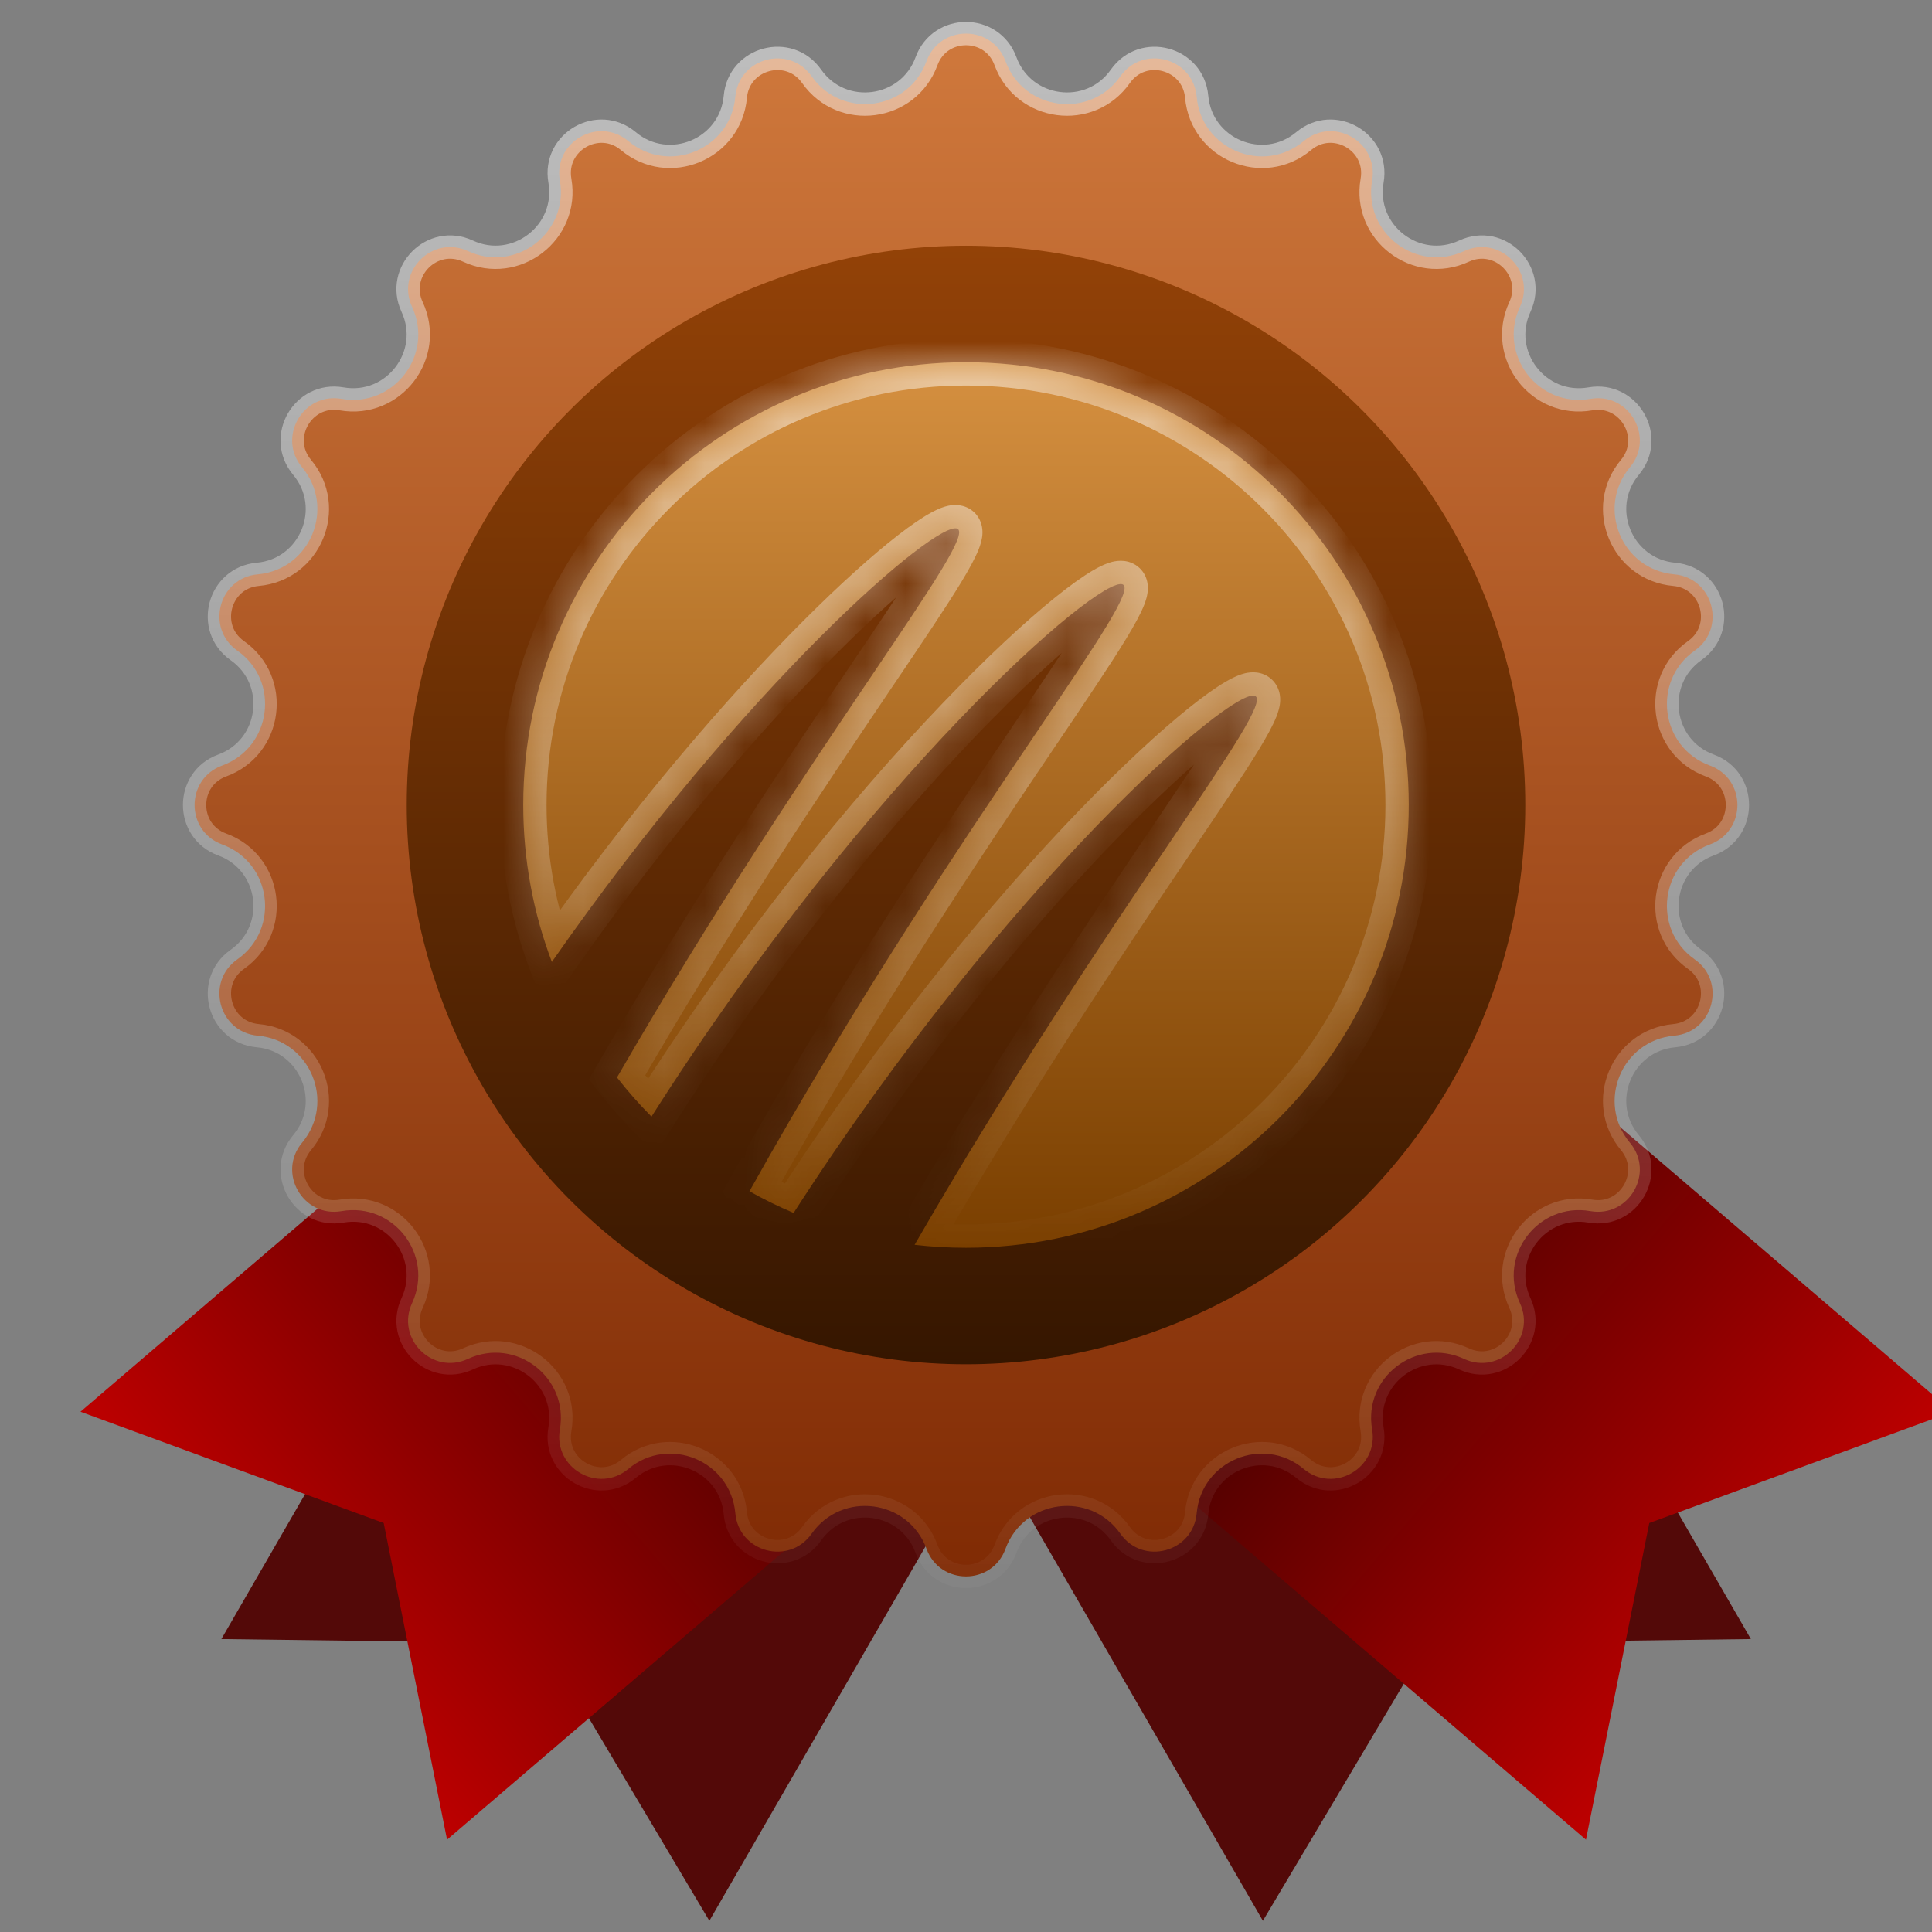 <svg width="48" height="48" viewBox="0 0 48 48" fill="none" xmlns="http://www.w3.org/2000/svg">
<rect x="0" y="0" width="48" height="48" fill="#808080" stroke="none"/>
<g clip-path="url(#clip0_2107_3105)">
<path d="M14 26L26.124 33L17.624 47.722L13.524 40.825L5.5 40.722L14 26Z" fill="#530908"/>
<path d="M35 26L22.876 33L31.376 47.722L35.476 40.825L43.5 40.722L35 26Z" fill="#530908"/>
<path d="M26.491 34.649L35.597 24.016L48.509 35.074L40.976 37.839L39.403 45.707L26.491 34.649Z" fill="url(#paint0_linear_2107_3105)"/>
<path d="M24.019 34.649L14.912 24.016L2 35.074L9.533 37.839L11.107 45.707L24.019 34.649Z" fill="url(#paint1_linear_2107_3105)"/>
<path d="M23.019 1.52C23.354 0.606 24.646 0.606 24.981 1.52C25.432 2.751 27.081 2.968 27.835 1.896C28.395 1.1 29.644 1.434 29.731 2.404C29.848 3.71 31.384 4.346 32.39 3.505C33.137 2.881 34.257 3.528 34.09 4.487C33.865 5.778 35.184 6.79 36.373 6.239C37.257 5.829 38.171 6.744 37.761 7.627C37.21 8.816 38.222 10.135 39.513 9.91C40.472 9.743 41.119 10.863 40.495 11.61C39.654 12.616 40.29 14.152 41.596 14.269C42.566 14.356 42.901 15.605 42.104 16.165C41.032 16.919 41.249 18.568 42.48 19.019C43.394 19.354 43.394 20.646 42.48 20.981C41.249 21.432 41.032 23.081 42.104 23.835C42.901 24.395 42.566 25.644 41.596 25.731C40.29 25.848 39.654 27.384 40.495 28.39C41.119 29.137 40.472 30.257 39.513 30.09C38.222 29.865 37.21 31.184 37.761 32.373C38.171 33.257 37.257 34.171 36.373 33.761C35.184 33.21 33.865 34.222 34.09 35.513C34.257 36.472 33.137 37.119 32.39 36.495C31.384 35.654 29.848 36.29 29.731 37.596C29.644 38.566 28.395 38.901 27.835 38.104C27.081 37.032 25.432 37.249 24.981 38.48C24.646 39.394 23.354 39.394 23.019 38.48C22.568 37.249 20.919 37.032 20.165 38.104C19.605 38.901 18.356 38.566 18.269 37.596C18.152 36.29 16.616 35.654 15.61 36.495C14.863 37.119 13.743 36.472 13.91 35.513C14.135 34.222 12.816 33.21 11.627 33.761C10.743 34.171 9.829 33.257 10.239 32.373C10.79 31.184 9.778 29.865 8.487 30.09C7.528 30.257 6.881 29.137 7.505 28.39C8.346 27.384 7.71 25.848 6.404 25.731C5.434 25.644 5.1 24.395 5.896 23.835C6.968 23.081 6.751 21.432 5.52 20.981C4.606 20.646 4.606 19.354 5.52 19.019C6.751 18.568 6.968 16.919 5.896 16.165C5.1 15.605 5.434 14.356 6.404 14.269C7.71 14.152 8.346 12.616 7.505 11.61C6.881 10.863 7.528 9.743 8.487 9.91C9.778 10.135 10.79 8.816 10.239 7.627C9.829 6.744 10.743 5.829 11.627 6.239C12.816 6.79 14.135 5.778 13.91 4.487C13.743 3.528 14.863 2.881 15.61 3.505C16.616 4.346 18.152 3.71 18.269 2.404C18.356 1.434 19.605 1.1 20.165 1.896C20.919 2.968 22.568 2.751 23.019 1.52Z" fill="url(#paint2_linear_2107_3105)"/>
<path d="M23.019 1.52C23.354 0.606 24.646 0.606 24.981 1.52C25.432 2.751 27.081 2.968 27.835 1.896C28.395 1.1 29.644 1.434 29.731 2.404C29.848 3.71 31.384 4.346 32.39 3.505C33.137 2.881 34.257 3.528 34.09 4.487C33.865 5.778 35.184 6.79 36.373 6.239C37.257 5.829 38.171 6.744 37.761 7.627C37.21 8.816 38.222 10.135 39.513 9.91C40.472 9.743 41.119 10.863 40.495 11.61C39.654 12.616 40.29 14.152 41.596 14.269C42.566 14.356 42.901 15.605 42.104 16.165C41.032 16.919 41.249 18.568 42.48 19.019C43.394 19.354 43.394 20.646 42.48 20.981C41.249 21.432 41.032 23.081 42.104 23.835C42.901 24.395 42.566 25.644 41.596 25.731C40.29 25.848 39.654 27.384 40.495 28.39C41.119 29.137 40.472 30.257 39.513 30.09C38.222 29.865 37.21 31.184 37.761 32.373C38.171 33.257 37.257 34.171 36.373 33.761C35.184 33.21 33.865 34.222 34.09 35.513C34.257 36.472 33.137 37.119 32.39 36.495C31.384 35.654 29.848 36.29 29.731 37.596C29.644 38.566 28.395 38.901 27.835 38.104C27.081 37.032 25.432 37.249 24.981 38.48C24.646 39.394 23.354 39.394 23.019 38.48C22.568 37.249 20.919 37.032 20.165 38.104C19.605 38.901 18.356 38.566 18.269 37.596C18.152 36.29 16.616 35.654 15.61 36.495C14.863 37.119 13.743 36.472 13.91 35.513C14.135 34.222 12.816 33.21 11.627 33.761C10.743 34.171 9.829 33.257 10.239 32.373C10.79 31.184 9.778 29.865 8.487 30.09C7.528 30.257 6.881 29.137 7.505 28.39C8.346 27.384 7.71 25.848 6.404 25.731C5.434 25.644 5.1 24.395 5.896 23.835C6.968 23.081 6.751 21.432 5.52 20.981C4.606 20.646 4.606 19.354 5.52 19.019C6.751 18.568 6.968 16.919 5.896 16.165C5.1 15.605 5.434 14.356 6.404 14.269C7.71 14.152 8.346 12.616 7.505 11.61C6.881 10.863 7.528 9.743 8.487 9.91C9.778 10.135 10.79 8.816 10.239 7.627C9.829 6.744 10.743 5.829 11.627 6.239C12.816 6.79 14.135 5.778 13.91 4.487C13.743 3.528 14.863 2.881 15.61 3.505C16.616 4.346 18.152 3.71 18.269 2.404C18.356 1.434 19.605 1.1 20.165 1.896C20.919 2.968 22.568 2.751 23.019 1.52Z" stroke="url(#paint3_linear_2107_3105)" stroke-width="0.579" style="mix-blend-mode:soft-light"/>
<circle cx="24" cy="20" r="13.895" fill="url(#paint4_linear_2107_3105)"/>
<mask id="path-7-inside-1_2107_3105" fill="white">
<path fill-rule="evenodd" clip-rule="evenodd" d="M24 31C30.075 31 35 26.075 35 20C35 13.925 30.075 9 24 9C17.925 9 13 13.925 13 20C13 21.373 13.252 22.688 13.711 23.899C18.544 16.966 23.268 12.918 23.783 13.134C24.049 13.245 23.172 14.543 21.664 16.777C20.062 19.151 17.746 22.582 15.329 26.769C15.595 27.11 15.882 27.435 16.186 27.742C21.532 19.32 27.318 14.277 27.893 14.519C28.159 14.631 27.281 15.931 25.772 18.166C23.989 20.808 21.324 24.756 18.62 29.597C18.974 29.796 19.34 29.975 19.717 30.135C24.995 21.94 30.618 17.052 31.181 17.29C31.445 17.403 30.57 18.698 29.065 20.928C27.461 23.302 25.142 26.735 22.723 30.927C23.142 30.975 23.568 31 24 31Z"/>
</mask>
<path fill-rule="evenodd" clip-rule="evenodd" d="M24 31C30.075 31 35 26.075 35 20C35 13.925 30.075 9 24 9C17.925 9 13 13.925 13 20C13 21.373 13.252 22.688 13.711 23.899C18.544 16.966 23.268 12.918 23.783 13.134C24.049 13.245 23.172 14.543 21.664 16.777C20.062 19.151 17.746 22.582 15.329 26.769C15.595 27.11 15.882 27.435 16.186 27.742C21.532 19.32 27.318 14.277 27.893 14.519C28.159 14.631 27.281 15.931 25.772 18.166C23.989 20.808 21.324 24.756 18.62 29.597C18.974 29.796 19.34 29.975 19.717 30.135C24.995 21.94 30.618 17.052 31.181 17.29C31.445 17.403 30.57 18.698 29.065 20.928C27.461 23.302 25.142 26.735 22.723 30.927C23.142 30.975 23.568 31 24 31Z" fill="url(#paint5_linear_2107_3105)"/>
<path d="M13.711 23.899L13.17 24.105L13.559 25.131L14.186 24.23L13.711 23.899ZM23.783 13.134L23.559 13.668L23.559 13.668L23.783 13.134ZM21.664 16.777L21.184 16.453L21.664 16.777ZM15.329 26.769L14.827 26.48L14.632 26.818L14.873 27.126L15.329 26.769ZM16.186 27.742L15.774 28.149L16.285 28.665L16.674 28.052L16.186 27.742ZM27.893 14.519L27.668 15.053L27.893 14.519ZM25.772 18.166L25.293 17.842L25.772 18.166ZM18.62 29.597L18.114 29.314L17.833 29.819L18.336 30.101L18.62 29.597ZM19.717 30.135L19.491 30.668L19.94 30.858L20.203 30.448L19.717 30.135ZM31.181 17.29L31.407 16.757L31.406 16.757L31.181 17.29ZM29.065 20.928L28.585 20.604L29.065 20.928ZM22.723 30.927L22.222 30.637L21.781 31.401L22.657 31.502L22.723 30.927ZM34.421 20C34.421 25.755 29.755 30.421 24 30.421V31.579C30.395 31.579 35.579 26.395 35.579 20H34.421ZM24 9.579C29.755 9.579 34.421 14.245 34.421 20H35.579C35.579 13.605 30.395 8.421 24 8.421V9.579ZM13.579 20C13.579 14.245 18.245 9.579 24 9.579V8.421C17.605 8.421 12.421 13.605 12.421 20H13.579ZM14.252 23.694C13.817 22.547 13.579 21.302 13.579 20H12.421C12.421 21.444 12.686 22.828 13.17 24.105L14.252 23.694ZM14.186 24.23C16.583 20.792 18.95 18.073 20.776 16.245C21.69 15.33 22.461 14.646 23.026 14.208C23.311 13.987 23.53 13.84 23.68 13.757C23.757 13.715 23.797 13.7 23.806 13.697C23.845 13.685 23.724 13.737 23.559 13.668L24.006 12.6C23.777 12.504 23.558 12.562 23.469 12.589C23.351 12.625 23.232 12.682 23.121 12.743C22.895 12.867 22.623 13.055 22.317 13.292C21.701 13.769 20.892 14.49 19.956 15.427C18.083 17.302 15.672 20.074 13.236 23.568L14.186 24.23ZM23.559 13.668C23.444 13.62 23.351 13.53 23.298 13.42C23.252 13.325 23.25 13.244 23.251 13.214C23.253 13.161 23.265 13.153 23.238 13.222C23.189 13.346 23.079 13.553 22.893 13.859C22.528 14.462 21.942 15.33 21.184 16.453L22.144 17.101C22.894 15.99 23.5 15.092 23.884 14.46C24.073 14.148 24.226 13.87 24.314 13.649C24.355 13.546 24.404 13.402 24.409 13.247C24.411 13.166 24.402 13.044 24.34 12.916C24.272 12.774 24.154 12.662 24.006 12.6L23.559 13.668ZM21.184 16.453C19.581 18.828 17.255 22.274 14.827 26.48L15.83 27.059C18.236 22.891 20.542 19.475 22.144 17.101L21.184 16.453ZM16.597 27.334C16.309 27.044 16.038 26.736 15.785 26.413L14.873 27.126C15.153 27.485 15.454 27.826 15.774 28.149L16.597 27.334ZM16.674 28.052C19.326 23.875 22.085 20.539 24.247 18.282C25.329 17.152 26.254 16.3 26.937 15.749C27.28 15.472 27.549 15.282 27.737 15.172C27.833 15.115 27.889 15.091 27.912 15.083C27.973 15.062 27.845 15.127 27.668 15.053L28.117 13.986C27.868 13.881 27.628 13.957 27.538 13.987C27.411 14.031 27.279 14.098 27.151 14.173C26.892 14.325 26.573 14.555 26.209 14.848C25.478 15.438 24.516 16.327 23.411 17.481C21.199 19.79 18.392 23.186 15.697 27.432L16.674 28.052ZM27.668 15.053C27.553 15.004 27.46 14.915 27.408 14.805C27.362 14.71 27.36 14.63 27.361 14.599C27.363 14.546 27.375 14.539 27.348 14.608C27.298 14.732 27.189 14.94 27.003 15.246C26.637 15.849 26.051 16.718 25.293 17.842L26.252 18.49C27.003 17.378 27.609 16.48 27.993 15.846C28.182 15.535 28.336 15.256 28.424 15.035C28.465 14.932 28.514 14.787 28.518 14.633C28.521 14.552 28.512 14.431 28.451 14.303C28.382 14.161 28.265 14.048 28.117 13.986L27.668 15.053ZM25.293 17.842C23.509 20.484 20.831 24.451 18.114 29.314L19.125 29.879C21.816 25.062 24.47 21.131 26.252 18.49L25.293 17.842ZM19.942 29.602C19.585 29.451 19.239 29.28 18.903 29.092L18.336 30.101C18.709 30.311 19.094 30.5 19.491 30.668L19.942 29.602ZM20.203 30.448C22.821 26.384 25.523 23.143 27.634 20.952C28.69 19.855 29.593 19.029 30.257 18.496C30.591 18.228 30.852 18.044 31.034 17.938C31.127 17.884 31.181 17.861 31.202 17.854C31.26 17.834 31.132 17.898 30.955 17.823L31.406 16.757C31.159 16.652 30.921 16.727 30.832 16.756C30.706 16.799 30.577 16.864 30.452 16.937C30.198 17.085 29.887 17.308 29.532 17.593C28.819 18.165 27.88 19.028 26.8 20.148C24.639 22.391 21.89 25.691 19.23 29.821L20.203 30.448ZM30.954 17.823C30.84 17.774 30.747 17.684 30.695 17.575C30.649 17.48 30.648 17.4 30.649 17.37C30.65 17.317 30.663 17.31 30.635 17.379C30.586 17.503 30.477 17.709 30.292 18.015C29.927 18.616 29.342 19.483 28.585 20.604L29.544 21.252C30.293 20.143 30.899 19.247 31.282 18.615C31.47 18.304 31.624 18.027 31.712 17.806C31.752 17.703 31.802 17.559 31.806 17.405C31.809 17.324 31.8 17.202 31.739 17.075C31.671 16.933 31.555 16.82 31.407 16.757L30.954 17.823ZM28.585 20.604C26.981 22.978 24.652 26.427 22.222 30.637L23.224 31.216C25.632 27.044 27.941 23.625 29.544 21.252L28.585 20.604ZM24 30.421C23.59 30.421 23.186 30.397 22.79 30.352L22.657 31.502C23.098 31.553 23.546 31.579 24 31.579V30.421Z" fill="url(#paint6_linear_2107_3105)" style="mix-blend-mode:soft-light" mask="url(#path-7-inside-1_2107_3105)"/>
</g>
<defs>
<linearGradient id="paint0_linear_2107_3105" x1="31.044" y1="29.332" x2="43.956" y2="40.39" gradientUnits="userSpaceOnUse">
<stop stop-color="#350100"/>
<stop offset="1" stop-color="#BD0000"/>
</linearGradient>
<linearGradient id="paint1_linear_2107_3105" x1="19.465" y1="29.332" x2="6.553" y2="40.39" gradientUnits="userSpaceOnUse">
<stop stop-color="#350100"/>
<stop offset="1" stop-color="#BD0000"/>
</linearGradient>
<linearGradient id="paint2_linear_2107_3105" x1="24" y1="-2" x2="24" y2="42" gradientUnits="userSpaceOnUse">
<stop stop-color="#D57E40"/>
<stop offset="1" stop-color="#7A2500"/>
</linearGradient>
<linearGradient id="paint3_linear_2107_3105" x1="24" y1="-2" x2="24" y2="42" gradientUnits="userSpaceOnUse">
<stop stop-color="white" stop-opacity="0.52"/>
<stop offset="1" stop-color="white" stop-opacity="0"/>
</linearGradient>
<linearGradient id="paint4_linear_2107_3105" x1="24" y1="6.105" x2="24" y2="33.895" gradientUnits="userSpaceOnUse">
<stop stop-color="#934207"/>
<stop offset="1" stop-color="#351600"/>
</linearGradient>
<linearGradient id="paint5_linear_2107_3105" x1="24" y1="9" x2="24" y2="31" gradientUnits="userSpaceOnUse">
<stop stop-color="#D59040"/>
<stop offset="1" stop-color="#7A3F00"/>
</linearGradient>
<linearGradient id="paint6_linear_2107_3105" x1="24" y1="9" x2="24" y2="31" gradientUnits="userSpaceOnUse">
<stop stop-color="white" stop-opacity="0.52"/>
<stop offset="1" stop-color="white" stop-opacity="0"/>
</linearGradient>
<clipPath id="clip0_2107_3105">
<rect width="48" height="48" fill="white"/>
</clipPath>
</defs>
</svg>
